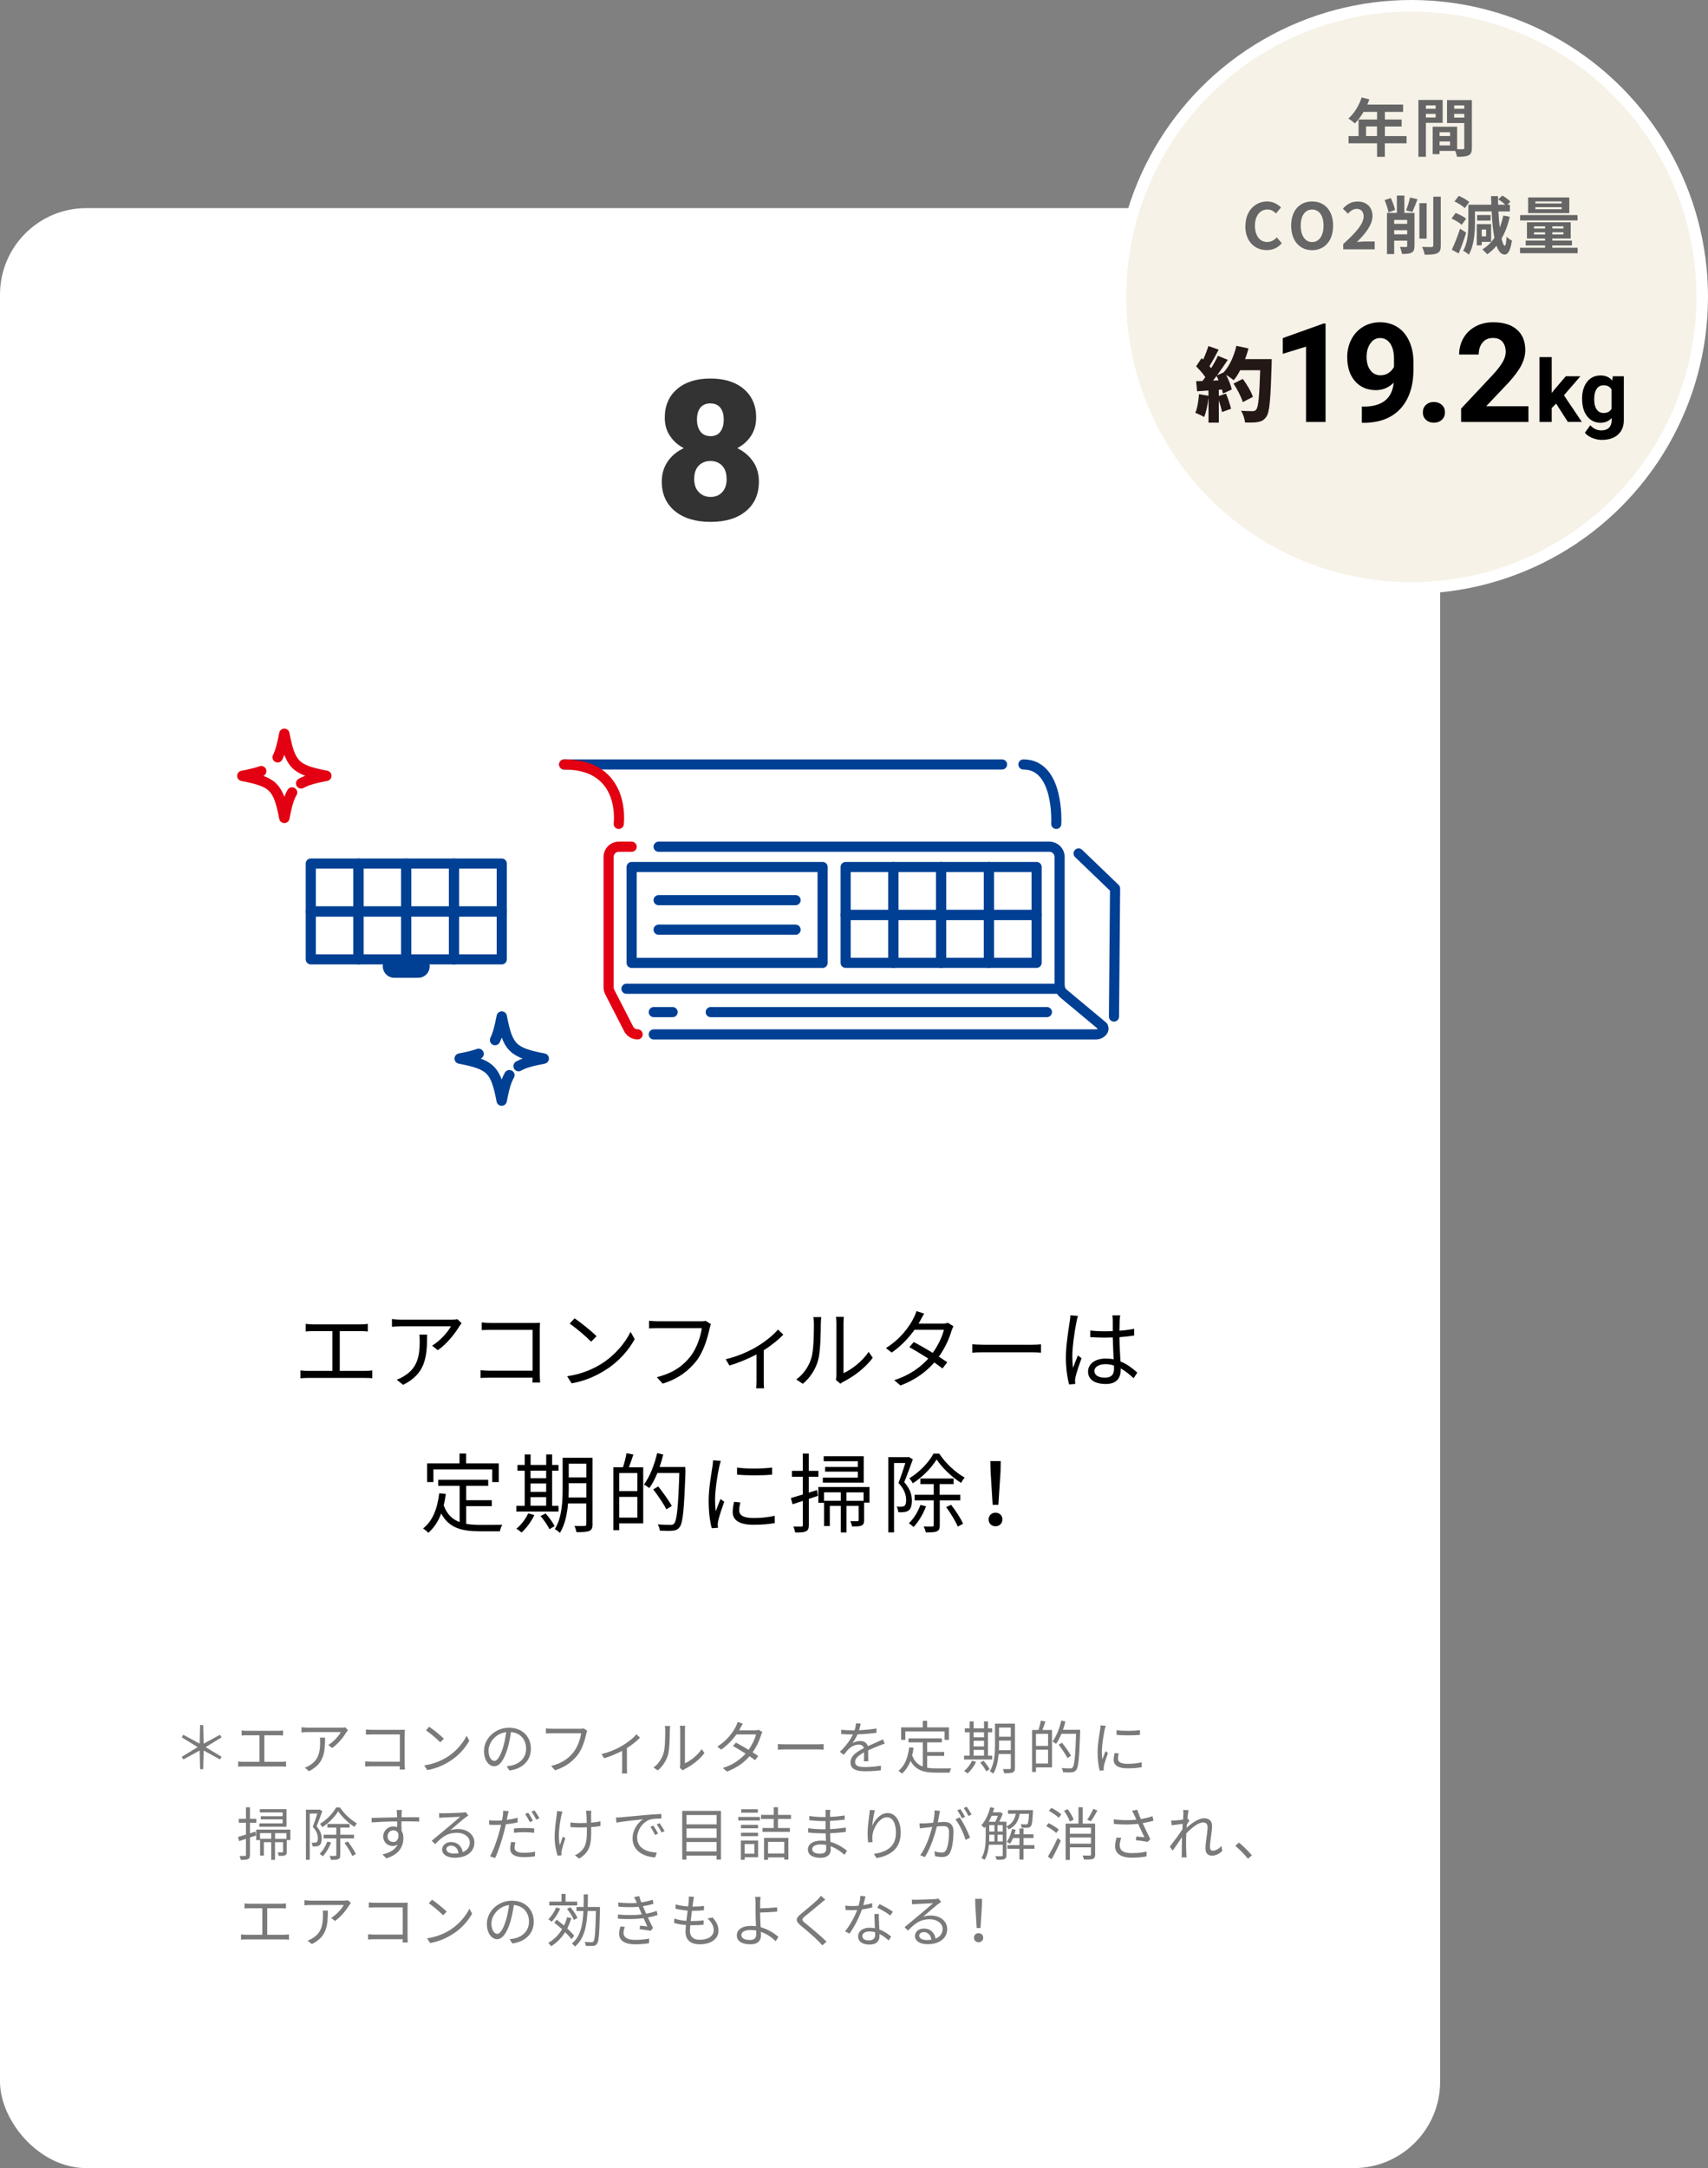 <?xml version="1.0" encoding="UTF-8"?><svg id="_レイヤー_2" xmlns="http://www.w3.org/2000/svg" viewBox="0 0 296.5 376.1"><rect x="0" y="0" width="296.5" height="376.1" fill="#808080" stroke="none"/><defs><style>.cls-1{fill:#333;}.cls-1,.cls-2,.cls-3,.cls-4,.cls-5,.cls-6{stroke-width:0px;}.cls-2{fill:#231815;}.cls-7,.cls-8{stroke-width:1.8px;}.cls-7,.cls-8,.cls-9,.cls-10,.cls-11{fill:none;stroke-linecap:round;stroke-linejoin:round;}.cls-7,.cls-9,.cls-10{stroke:#004094;}.cls-3{fill:#666;}.cls-12{fill:#f7f2e8;stroke:#fff;stroke-miterlimit:10;stroke-width:2px;}.cls-8,.cls-11{stroke:#e20012;}.cls-4{fill:#000;}.cls-9,.cls-11{stroke-width:1.76px;}.cls-5{fill:#7a7a7a;}.cls-10{stroke-width:4px;}.cls-6{fill:#fff;}</style></defs><g id="_レイヤー_1-2"><rect class="cls-6" y="36.1" width="250" height="340" rx="15" ry="15"/><path class="cls-5" d="M34.66,303.66l-2.84,1.55-.26-.46,2.75-1.68-2.75-1.69.26-.45,2.84,1.54.08-3.23h.53l.08,3.23,2.84-1.54.27.45-2.76,1.69,2.76,1.68-.27.46-2.84-1.55-.08,3.24h-.53l-.08-3.24Z"/><path class="cls-5" d="M48.83,305.62c.3,0,.57-.03.83-.06v.91c-.27-.04-.63-.04-.83-.04h-6.61c-.27,0-.57,0-.88.04v-.91c.3.04.61.06.88.06h2.82v-4.6h-2.25c-.19,0-.59,0-.84.04v-.88c.26.04.64.06.84.06h5.5c.3,0,.61-.03.85-.06v.88c-.25-.03-.57-.04-.85-.04h-2.4v4.6h2.94Z"/><path class="cls-5" d="M60.41,300.11c-.07.1-.2.25-.27.36-.4.68-1.35,1.97-2.49,2.76l-.66-.53c.92-.54,1.86-1.62,2.18-2.24h-5.69c-.37,0-.74.02-1.14.06v-.9c.35.04.77.08,1.14.08h5.74c.19,0,.55-.03.7-.06l.49.47ZM56.43,301.43c0,2.71-.24,4.54-2.79,5.81l-.73-.6c.27-.09.61-.25.89-.44,1.55-.95,1.77-2.38,1.77-4.05,0-.24,0-.46-.04-.72h.9Z"/><path class="cls-5" d="M69.39,306.96c0-.11,0-.32.02-.56h-4.89c-.41,0-.86.02-1.13.04v-.9c.26.02.69.05,1.11.05h4.91v-4.72h-4.79c-.37,0-.86.02-1.1.03v-.89c.33.04.77.06,1.09.06h4.93c.24,0,.54,0,.74-.02,0,.23-.03.54-.03.78v5.16c0,.36.03.81.04.97h-.9Z"/><path class="cls-5" d="M77.65,304.78c1.54-.97,2.76-2.45,3.34-3.68l.48.85c-.69,1.25-1.85,2.61-3.36,3.55-1,.64-2.26,1.25-3.93,1.56l-.53-.82c1.75-.26,3.05-.87,4-1.46ZM77.06,301.61l-.63.63c-.5-.52-1.75-1.59-2.49-2.09l.57-.61c.71.47,1.99,1.51,2.55,2.07Z"/><path class="cls-5" d="M87.97,306.38c.31-.02.61-.07.85-.12,1.27-.28,2.51-1.22,2.51-2.93,0-1.5-.95-2.73-2.63-2.87-.13.92-.32,1.92-.59,2.85-.61,2.03-1.4,3.08-2.32,3.08s-1.77-1.02-1.77-2.65c0-2.15,1.92-4.03,4.34-4.03s3.8,1.64,3.8,3.64-1.37,3.47-3.73,3.78l-.46-.75ZM87.32,303.14c.25-.82.44-1.76.55-2.67-1.9.24-3.06,1.87-3.06,3.2,0,1.25.58,1.8,1.01,1.8s.99-.66,1.5-2.33Z"/><path class="cls-5" d="M101.93,300.22c-.07.14-.11.31-.15.5-.22,1.05-.7,2.66-1.49,3.69-.91,1.17-2.1,2.1-3.94,2.68l-.68-.75c1.94-.49,3.06-1.34,3.9-2.41.71-.91,1.18-2.3,1.31-3.26h-5.11c-.4,0-.74.02-1,.03v-.88c.28.03.67.06,1,.06h5.02c.15,0,.34,0,.53-.05l.61.39Z"/><path class="cls-5" d="M111.1,301.43c-.47.51-1.36,1.24-2.27,1.81v3.54c0,.3,0,.71.05.86h-.92c.02-.15.04-.56.04-.86v-3.06c-.85.45-2.05.97-3.14,1.28l-.43-.73c1.28-.28,2.64-.89,3.47-1.37,1-.58,2.07-1.42,2.58-2.06l.62.59Z"/><path class="cls-5" d="M113.44,306.61c.84-.6,1.44-1.49,1.74-2.46.29-.92.3-2.91.3-4.02,0-.3-.03-.52-.07-.73h.92c0,.12-.05.42-.05.72,0,1.11-.04,3.25-.31,4.25-.3,1.07-.94,2.05-1.78,2.74l-.75-.5ZM118.01,306.66c.04-.16.07-.36.07-.56v-5.99c0-.38-.05-.66-.06-.74h.92c0,.08-.04.36-.04.74v5.77c.92-.42,2.15-1.33,2.91-2.46l.48.68c-.86,1.17-2.25,2.19-3.41,2.77-.15.08-.24.15-.34.23l-.53-.44Z"/><path class="cls-5" d="M132.34,300.46c-.08.14-.17.38-.23.54-.25.88-.76,1.99-1.46,2.97.38.24.72.47.97.65l-.55.72c-.24-.19-.57-.43-.95-.69-.9,1.03-2.16,2.01-3.92,2.66l-.72-.62c1.74-.53,3.04-1.49,3.95-2.49-.79-.51-1.63-1.01-2.19-1.32l.51-.59c.58.3,1.42.78,2.2,1.25.61-.85,1.1-1.88,1.29-2.67h-3.4c-.64.89-1.53,1.87-2.65,2.63l-.67-.52c1.72-1.06,2.76-2.56,3.21-3.47.1-.18.25-.54.32-.8l.9.29c-.16.26-.34.6-.44.79-.06.12-.13.24-.21.37h2.73c.27,0,.49-.03.66-.1l.65.4Z"/><path class="cls-5" d="M135.03,302.54c.3.02.83.05,1.39.05h5.48c.5,0,.86-.03,1.08-.05v.98c-.2-.01-.62-.05-1.07-.05h-5.49c-.55,0-1.08.02-1.39.05v-.98Z"/><path class="cls-5" d="M149.96,305.52c.03-.38.04-1.02.04-1.54-.92.5-1.56,1.01-1.56,1.66,0,.78.77.89,1.79.89.77,0,1.83-.09,2.7-.24l-.02.81c-.75.09-1.85.16-2.71.16-1.42,0-2.56-.3-2.56-1.51s1.18-1.91,2.33-2.51c-.1-.41-.46-.61-.89-.61-.65,0-1.25.32-1.71.73-.28.27-.56.64-.9,1.04l-.68-.51c1.26-1.22,1.91-2.24,2.28-3.02h-.41c-.42,0-1.09-.02-1.63-.06v-.75c.53.06,1.22.1,1.67.1.21,0,.42,0,.65,0,.14-.44.23-.89.25-1.23l.82.07c-.07.28-.16.69-.3,1.14,1.01-.05,2.09-.14,3.03-.3v.74c-.99.15-2.21.24-3.29.28-.22.51-.53,1.06-.89,1.52.36-.23.93-.37,1.37-.37.64,0,1.16.31,1.31.9.68-.32,1.28-.56,1.8-.8.3-.13.54-.25.82-.39l.32.75c-.25.07-.61.21-.87.31-.56.22-1.27.51-2.02.86.01.57.02,1.41.03,1.89h-.77Z"/><path class="cls-5" d="M160.95,306.64c.49.09,1.04.12,1.62.12.36,0,2.08,0,2.56-.01-.12.18-.25.53-.28.75h-2.32c-2.07,0-3.56-.36-4.47-2.05-.35.92-.84,1.66-1.49,2.23-.12-.13-.43-.39-.61-.5,1.11-.86,1.65-2.28,1.87-4.07l.76.07c-.06.47-.14.91-.24,1.33.38,1.05,1.02,1.62,1.84,1.93v-4.19h-2.48v-.7h5.79v.7h-2.55v1.66h2.96v.69h-2.96v2.04ZM157.16,301.81h-.73v-2.16h3.75v-1.14h.77v1.14h3.78v2.16h-.76v-1.46h-6.81v1.46Z"/><path class="cls-5" d="M172.24,305.22h-4.88v-.67h.97v-4.06h-.84v-.67h.84v-1.21h.68v1.21h1.81v-1.21h.69v1.21h.73v.67h-.73v4.06h.73v.67ZM169.45,305.62c-.36.77-.93,1.53-1.48,2.02-.14-.12-.42-.33-.6-.43.55-.45,1.07-1.12,1.37-1.78l.71.19ZM169.01,300.49v.88h1.81v-.88h-1.81ZM169.01,302.95h1.81v-.98h-1.81v.98ZM169.01,304.55h1.81v-1h-1.81v1ZM170.74,305.43c.4.45.86,1.07,1.05,1.48l-.6.35c-.18-.4-.63-1.05-1.03-1.52l.58-.31ZM176.19,306.68c0,.44-.11.66-.38.78-.29.12-.75.14-1.49.14-.03-.21-.13-.53-.23-.72.53.01,1.03.01,1.17,0,.15,0,.21-.05.21-.21v-2.4h-2.11c-.1,1.19-.35,2.46-.95,3.42-.12-.14-.42-.37-.59-.44.83-1.32.91-3.21.91-4.64v-3.61h3.46v7.68ZM175.47,303.6v-1.66h-2.04v.67c0,.31,0,.65-.02.99h2.06ZM173.43,299.68v1.59h2.04v-1.59h-2.04Z"/><path class="cls-5" d="M181.48,298.63c-.17.49-.35,1.04-.52,1.47h1.66v6.49h-2.78v.79h-.68v-7.28h1.12c.15-.48.33-1.15.4-1.62l.8.15ZM181.94,300.77h-2.1v2.09h2.1v-2.09ZM181.94,305.92v-2.4h-2.1v2.4h2.1ZM187.51,300.45c-.16,4.56-.29,6.1-.69,6.59-.22.28-.45.37-.79.4-.35.04-.92.02-1.48-.01-.02-.22-.11-.52-.25-.73.65.06,1.25.06,1.48.06.2,0,.31-.02.41-.15.33-.35.48-1.87.61-5.85h-2.54c-.28.67-.59,1.28-.94,1.75-.13-.12-.45-.32-.61-.42.67-.88,1.21-2.26,1.53-3.63l.71.17c-.12.49-.26.97-.43,1.44h2.99v.38ZM185.3,304.96c-.3-.6-.97-1.59-1.52-2.31l.58-.34c.56.71,1.25,1.67,1.57,2.26l-.63.39Z"/><path class="cls-5" d="M191.95,299.37c-.06.17-.15.49-.19.67-.19.91-.48,2.68-.48,3.79,0,.48.02.88.08,1.36.17-.45.39-1.03.55-1.42l.43.32c-.25.7-.61,1.75-.7,2.22-.03.14-.05.33-.05.44l.03.35-.72.05c-.2-.7-.36-1.84-.36-3.18,0-1.46.32-3.16.44-3.97.03-.23.07-.49.07-.7l.9.07ZM194.21,304.17c-.09.36-.13.64-.13.91,0,.45.3.89,1.66.89.89,0,1.65-.08,2.45-.26v.84c-.6.12-1.43.2-2.46.2-1.66,0-2.4-.55-2.4-1.48,0-.36.07-.75.16-1.17l.72.07ZM193.82,300.13c1.08.18,3.08.14,4.07,0v.82c-1.06.11-2.98.11-4.06,0v-.82Z"/><path class="cls-5" d="M44.45,318.4l-1.06.35v3.02c0,.41-.09.61-.34.73-.24.11-.62.14-1.24.13-.03-.17-.12-.48-.22-.68.43,0,.82,0,.94,0,.12,0,.17-.03.17-.18v-2.79l-1.19.39-.19-.72c.38-.11.86-.25,1.38-.41v-2.05h-1.25v-.68h1.25v-2h.69v2h1.11v.68h-1.11v1.84l.96-.31.1.68ZM50.4,319.19h-.62v2.03c0,.33-.05.5-.28.61-.24.12-.59.11-1.12.11-.03-.19-.11-.43-.19-.61.4,0,.7,0,.82,0,.1,0,.13-.03.13-.13v-1.64h-1.4v3.07h-.66v-3.07h-1.27v2.33h-.66v-2.92h1.93v-.98h-1.94v1.21h-.66v-1.82h5.92v1.8ZM49.74,316.88h-4.73v-.58h4.05v-.7h-3.79v-.54h3.79v-.66h-3.95v-.57h4.63v3.05ZM49.73,318h-1.98v.98h1.98v-.98Z"/><path class="cls-5" d="M55.95,314.19c-.3.82-.66,1.84-.99,2.63.72.81.89,1.53.89,2.14,0,.53-.12.95-.39,1.14-.14.1-.32.16-.52.18-.2.02-.44.03-.67.02-.01-.19-.07-.47-.19-.66.23.02.43.03.58,0,.13,0,.24-.03.32-.08.15-.11.2-.39.2-.68,0-.54-.17-1.21-.89-1.98.29-.73.58-1.62.79-2.3h-1.31v8.02h-.66v-8.7h2.24l.12-.03.48.29ZM57.48,319.61c-.34.91-.89,1.82-1.45,2.4-.12-.12-.39-.34-.54-.44.55-.52,1.04-1.31,1.33-2.11l.66.15ZM59.01,313.53c.73,1.1,1.89,2.18,2.94,2.76-.14.16-.31.42-.41.62-1.04-.65-2.18-1.73-2.83-2.71-.57.94-1.64,2.05-2.76,2.76-.09-.18-.26-.43-.4-.58,1.15-.68,2.26-1.84,2.8-2.85h.66ZM59.07,318.92v2.87c0,.39-.07.6-.33.71-.26.12-.67.13-1.29.13-.03-.19-.15-.5-.25-.69.47.02.88,0,1.01,0s.17-.04.17-.16v-2.87h-2.21v-.64h2.21v-1.24h-1.54v-.64h3.84v.64h-1.61v1.24h2.39v.64h-2.39ZM60.38,319.44c.54.68,1.13,1.61,1.39,2.19l-.61.33c-.24-.59-.82-1.54-1.35-2.26l.57-.26Z"/><path class="cls-5" d="M69.69,315.95c0,.56,0,1.17.02,1.62.21.34.32.78.32,1.27,0,1.34-.65,2.83-2.95,3.52l-.69-.67c1.3-.3,2.22-.84,2.63-1.72-.24.17-.52.25-.85.25-.84,0-1.64-.59-1.64-1.66,0-.98.81-1.73,1.75-1.73.24,0,.46.04.66.11,0-.29,0-.64,0-.98-1.5,0-3.18.08-4.42.17l-.02-.78c1.1-.02,2.96-.08,4.43-.1,0-.28-.01-.51-.02-.65-.01-.21-.04-.5-.06-.62h.91l-.05.62c0,.15,0,.38,0,.64h.15c1.2,0,2.42,0,2.9,0v.75c-.57-.03-1.47-.05-2.92-.05h-.13ZM69.16,318.12c-.16-.43-.49-.61-.88-.61-.51,0-1,.4-1,1.04s.46.98,1.01.98c.58,0,.96-.47.87-1.41Z"/><path class="cls-5" d="M81.3,314.93c-.18.12-.4.27-.55.38-.49.37-1.82,1.54-2.58,2.18.45-.15.9-.21,1.34-.21,1.65,0,2.84,1,2.84,2.34,0,1.6-1.33,2.64-3.42,2.64-1.35,0-2.18-.6-2.18-1.42,0-.68.61-1.3,1.53-1.3,1.24,0,1.91.83,2.04,1.75.78-.3,1.23-.87,1.23-1.68,0-.97-.98-1.68-2.23-1.68-1.63,0-2.53.69-3.79,1.97l-.58-.59c.82-.68,2.09-1.74,2.67-2.22.55-.46,1.78-1.5,2.27-1.94-.52.02-2.47.11-2.98.14-.23,0-.46.02-.67.06l-.02-.83c.22.03.5.03.7.03.51,0,2.86-.07,3.38-.12.29-.03.43-.05.54-.08l.46.58ZM79.59,321.48c-.09-.78-.56-1.32-1.31-1.32-.45,0-.79.27-.79.61,0,.49.57.77,1.31.77.28,0,.55-.02.79-.06Z"/><path class="cls-5" d="M89.86,316.13c-.65.14-1.36.26-2.05.33-.09.44-.2.89-.31,1.32-.36,1.41-1.03,3.46-1.55,4.53l-.88-.29c.59-1.02,1.29-3.03,1.66-4.43.09-.33.17-.69.25-1.05-.32.02-.62.03-.9.03-.44,0-.8,0-1.15-.04l-.03-.78c.47.06.83.07,1.19.07.33,0,.68-.02,1.06-.04.07-.36.12-.67.15-.87.03-.28.05-.61.03-.81l.97.08c-.07.21-.14.59-.18.78l-.15.73c.64-.08,1.29-.2,1.89-.36v.8ZM89.47,319.59c-.09.33-.14.64-.14.9,0,.46.22.91,1.63.91.64,0,1.33-.07,1.93-.19l-.03.81c-.53.07-1.19.14-1.91.14-1.56,0-2.38-.49-2.38-1.47,0-.37.06-.75.15-1.17l.75.07ZM89.22,317.18c.52-.04,1.17-.08,1.81-.08.57,0,1.18.02,1.71.08l-.02.76c-.5-.06-1.09-.11-1.67-.11-.62,0-1.22.03-1.83.1v-.75ZM91.97,316.07c-.2-.41-.54-1.01-.81-1.39l.53-.23c.26.36.62.97.82,1.38l-.54.24ZM92.79,314.04c.27.38.66,1,.85,1.38l-.54.24c-.22-.44-.55-1.01-.83-1.39l.52-.23Z"/><path class="cls-5" d="M97.64,314.25c-.06.18-.13.45-.18.64-.31,1.44-.64,3.59-.28,5.21.14-.42.34-1.01.52-1.5l.44.27c-.24.69-.54,1.69-.64,2.18-.03.15-.05.33-.05.44l.03.34-.68.08c-.2-.6-.52-1.89-.52-3.14,0-1.6.25-3.13.37-3.95.04-.23.05-.49.05-.66l.94.09ZM104.23,316.76c-.45.08-1.01.14-1.6.18v.34c0,2.28,0,3.89-2.1,5.13l-.73-.58c.31-.13.72-.37.97-.62,1.06-.92,1.11-2.03,1.11-3.94v-.29c-.42.02-.85.03-1.26.03-.47,0-1.17-.03-1.6-.07v-.8c.43.07,1.06.11,1.59.11.41,0,.83-.01,1.25-.03-.02-.62-.04-1.28-.06-1.53-.02-.22-.06-.44-.09-.59h.93c-.02.17-.02.36-.03.58,0,.22,0,.87.01,1.49.58-.05,1.14-.12,1.61-.23v.82Z"/><path class="cls-5" d="M107.8,315.24c.65-.06,2.52-.24,4.34-.4,1.08-.09,2.01-.14,2.67-.17v.8c-.57,0-1.43,0-1.94.16-1.41.45-2.26,1.96-2.26,3.13,0,1.93,1.8,2.54,3.41,2.6l-.29.84c-1.83-.08-3.92-1.06-3.92-3.27,0-1.54.93-2.8,1.84-3.34-.87.1-3.57.36-4.64.58l-.09-.88c.38,0,.69-.03.88-.05ZM114.23,318.07l-.51.24c-.23-.48-.52-1-.82-1.41l.51-.22c.23.33.61.95.82,1.39ZM115.37,317.64l-.52.24c-.24-.48-.53-.97-.85-1.39l.5-.23c.24.33.63.94.87,1.38Z"/><path class="cls-5" d="M125.16,314.13v8.45h-.77v-.68h-5.23v.68h-.73v-8.45h6.73ZM119.17,314.85v1.62h5.23v-1.62h-5.23ZM119.17,317.18v1.64h5.23v-1.64h-5.23ZM124.39,321.17v-1.64h-5.23v1.64h5.23Z"/><path class="cls-5" d="M128.16,315.18h3.76v.61h-3.76v-.61ZM131.6,322.17h-2.34v.45h-.65v-3.34h2.99v2.89ZM131.59,317.15h-2.96v-.59h2.96v.59ZM128.63,317.92h2.96v.59h-2.96v-.59ZM131.56,314.45h-2.88v-.6h2.88v.6ZM129.26,319.89v1.67h1.7v-1.67h-1.7ZM135.05,315.53v1.57h2.07v.68h-4.75v-.68h1.94v-1.57h-2.2v-.7h2.2v-1.33h.74v1.33h2.26v.7h-2.26ZM132.63,318.82h4.23v3.76h-.72v-.38h-2.81v.42h-.7v-3.8ZM133.33,319.5v2.03h2.81v-2.03h-2.81Z"/><path class="cls-5" d="M146.58,321.75c-.58-.53-1.4-1.13-2.39-1.49,0,.25.02.47.02.62,0,.68-.46,1.39-1.75,1.39-1.42,0-2.21-.51-2.21-1.47,0-.9.87-1.51,2.3-1.51.29,0,.56.02.83.06-.02-.44-.04-.91-.05-1.32h-.55c-.68,0-1.78-.06-2.49-.14v-.76c.67.12,1.84.19,2.49.19h.53v-1.42h-.49c-.69,0-1.74-.08-2.33-.15v-.74c.6.11,1.66.19,2.32.19h.51v-.65c0-.16,0-.45-.03-.59h.85c-.03.18-.04.37-.05.66,0,.12,0,.31,0,.55.86-.03,1.67-.11,2.54-.24v.73c-.77.08-1.62.16-2.55.21v1.42c.95-.04,1.86-.13,2.75-.26v.75c-.92.12-1.8.19-2.74.23.02.51.05,1.03.07,1.5,1.31.36,2.32,1.09,2.88,1.54l-.45.7ZM143.41,320.04c-.31-.06-.63-.09-.96-.09-.94,0-1.45.36-1.45.81s.39.8,1.37.8c.57,0,1.05-.17,1.05-.85,0-.17,0-.4,0-.67Z"/><path class="cls-5" d="M151.87,314.01c-.21.73-.4,2.06-.46,2.75.39-1.02,1.43-2.25,2.68-2.25,1.32,0,2.27,1.32,2.27,3.4,0,2.75-1.73,3.96-4.19,4.41l-.47-.72c2.15-.33,3.83-1.19,3.83-3.68,0-1.56-.52-2.68-1.57-2.68-1.23,0-2.37,1.79-2.49,3.09-.05.38-.05.72.02,1.21l-.78.06c-.05-.37-.1-.93-.1-1.57,0-.94.18-2.4.3-3.2.04-.31.07-.61.08-.85l.88.03Z"/><path class="cls-5" d="M163.18,314.13c-.04.19-.09.39-.12.59-.06.29-.15.87-.26,1.4.46-.04.87-.07,1.11-.07.89,0,1.61.35,1.61,1.69,0,1.18-.16,2.74-.57,3.57-.32.66-.81.82-1.45.82-.38,0-.85-.07-1.17-.14l-.13-.85c.42.14.94.22,1.22.22.36,0,.65-.08.86-.51.32-.66.47-1.95.47-3.02,0-.9-.41-1.06-1.05-1.06-.24,0-.63.03-1.06.07-.36,1.42-1.04,3.65-2.08,5.31l-.81-.33c1.01-1.35,1.74-3.58,2.08-4.9-.52.05-.99.1-1.25.13-.24.03-.64.07-.89.12l-.08-.87c.31,0,.56,0,.88,0,.33-.01.9-.06,1.5-.11.14-.71.26-1.48.25-2.15l.94.09ZM166.58,315.26c.62.8,1.48,2.6,1.81,3.52l-.77.38c-.3-1.02-1.08-2.75-1.77-3.56l.73-.34ZM166.99,315.42c-.2-.4-.54-1.01-.81-1.39l.53-.22c.25.35.62.97.83,1.37l-.55.24ZM168.12,315.01c-.22-.43-.55-1-.83-1.38l.53-.22c.26.36.65.99.84,1.36l-.54.24Z"/><path class="cls-5" d="M177.02,314.64c-.21,1.18-.69,2.14-1.92,2.7-.08-.16-.26-.38-.4-.5v4.98c0,.36-.08.57-.34.68-.25.11-.65.12-1.34.12-.03-.17-.14-.46-.24-.63.52.02.97.02,1.1,0,.14,0,.19-.05.19-.18v-1.8h-2.4c-.09.93-.3,1.91-.77,2.63-.1-.11-.38-.27-.53-.34.67-1.05.74-2.53.74-3.65v-1.81c-.07.09-.14.18-.21.26-.11-.12-.4-.35-.56-.45.71-.76,1.26-1.94,1.56-3.16l.69.15c-.07.25-.15.5-.23.74h1.17l.11-.03.44.28c-.17.44-.4.95-.63,1.38h1.25v.81c1.05-.46,1.45-1.25,1.64-2.19h-1.35v-.63h4.32s0,.19,0,.28c-.08,1.65-.16,2.29-.38,2.53-.13.16-.28.23-.54.25-.21.02-.62,0-1.03,0-.02-.19-.08-.45-.17-.62.39.04.76.04.9.04.13,0,.21,0,.28-.09.11-.13.2-.59.26-1.75h-1.6ZM172.14,314.98c-.15.37-.32.72-.5,1.04h1.15c.15-.3.32-.69.44-1.04h-1.09ZM171.73,318.66c0,.24,0,.51-.02.78h.92v-1.17h-.9v.39ZM171.73,317.71h.9v-1.1h-.9v1.1ZM173.17,317.71h.9v-1.1h-.9v1.1ZM174.07,319.44v-1.17h-.9v1.17h.9ZM179.58,320.71h-1.9v1.87h-.71v-1.87h-2.1v-.64h2.1v-1.23h-1.11c-.15.37-.33.71-.52.98-.12-.09-.41-.23-.58-.31.44-.57.74-1.39.92-2.24l.63.13c-.06.27-.13.54-.21.8h.87v-1.02h.71v1.02h1.73v.64h-1.73v1.23h1.9v.64Z"/><path class="cls-5" d="M183.36,317.97c-.37-.36-1.13-.87-1.75-1.2l.42-.52c.62.31,1.39.78,1.77,1.13l-.44.59ZM181.91,322.06c.48-.78,1.18-2.09,1.69-3.22l.55.45c-.45,1.05-1.07,2.3-1.6,3.24l-.64-.47ZM182.51,313.61c.61.3,1.36.79,1.73,1.14l-.46.58c-.35-.37-1.09-.88-1.7-1.21l.43-.51ZM185.71,315.99c-.15-.51-.58-1.3-1-1.87l.63-.29c.43.56.88,1.32,1.04,1.83l-.67.33ZM190.11,321.7c0,.42-.09.63-.38.76-.31.12-.8.12-1.56.12-.03-.2-.14-.5-.24-.71.57.02,1.1.02,1.25.02.16-.01.21-.06.21-.2v-1.23h-3.67v2.18h-.73v-6.3h2.23v-2.84h.73v2.84h2.16v5.36ZM185.72,317.04v1.06h3.67v-1.06h-3.67ZM189.39,319.82v-1.07h-3.67v1.07h3.67ZM190.5,314.07c-.34.65-.77,1.38-1.13,1.87l-.64-.27c.36-.51.82-1.31,1.06-1.89l.71.29Z"/><path class="cls-5" d="M200.23,315.85c-.61.16-1.26.31-1.87.41.36.79.9,1.94,1.33,2.77l-.46.48c-.43-.09-1.41-.23-2.05-.29l.08-.65c.38.03,1.07.11,1.4.14-.28-.61-.78-1.64-1.08-2.33-1.28.15-2.7.15-4.21.02l-.03-.8c1.44.19,2.79.18,3.93.06l-.33-.73c-.17-.37-.26-.56-.42-.83l.89-.17c.24.66.42,1.1.64,1.63.68-.12,1.35-.28,2.03-.5l.15.79ZM194.65,318.82c-.16.38-.28.95-.28,1.25,0,.87.59,1.39,2.07,1.39,1.31,0,1.9-.12,2.6-.27v.83c-.63.11-1.3.23-2.61.23-1.84,0-2.86-.74-2.86-1.98,0-.43.11-.98.27-1.52l.81.07Z"/><path class="cls-5" d="M212.18,321.07c-.52.53-1.14.83-1.82.83s-1.1-.44-1.1-1.26c0-1.1.37-2.73.37-3.69,0-.57-.29-.81-.79-.81-.8,0-2,.93-2.91,1.91-.02.42-.03.81-.03,1.16,0,.9,0,1.5.04,2.39,0,.17.03.42.05.6h-.87c.01-.14.03-.43.03-.59,0-.95,0-1.44.03-2.54,0-.1,0-.23,0-.38-.48.73-1.13,1.68-1.61,2.34l-.5-.69c.55-.69,1.69-2.23,2.19-3.01.02-.32.04-.64.06-.95-.45.05-1.31.17-1.93.25l-.08-.83c.22,0,.41,0,.65,0,.32-.02.9-.08,1.41-.16.03-.47.05-.82.05-.93,0-.23,0-.49-.04-.74l.95.03c-.05.24-.13.8-.2,1.49l.05-.02.29.35c-.12.18-.29.45-.44.69-.02.18-.03.37-.05.56.77-.71,2.04-1.66,3.03-1.66.93,0,1.4.52,1.4,1.33,0,.99-.37,2.7-.37,3.7,0,.34.16.6.51.6.5,0,1.03-.32,1.49-.82l.13.86Z"/><path class="cls-5" d="M216.64,322.43c-.64-.8-1.5-1.65-2.21-2.23l.65-.57c.72.58,1.62,1.49,2.24,2.22l-.68.58Z"/><path class="cls-5" d="M49.33,335.62c.3,0,.57-.03.83-.06v.91c-.27-.04-.63-.04-.83-.04h-6.61c-.27,0-.57,0-.88.04v-.91c.3.04.61.06.88.06h2.82v-4.6h-2.25c-.19,0-.59,0-.84.04v-.88c.26.04.64.06.84.06h5.5c.3,0,.61-.03.85-.06v.88c-.25-.03-.57-.04-.85-.04h-2.4v4.6h2.94Z"/><path class="cls-5" d="M60.91,330.11c-.07.1-.2.25-.27.36-.4.68-1.35,1.97-2.49,2.76l-.66-.53c.92-.54,1.86-1.62,2.18-2.24h-5.69c-.37,0-.74.02-1.14.06v-.9c.35.04.77.08,1.14.08h5.74c.19,0,.55-.03.7-.06l.49.47ZM56.92,331.43c0,2.71-.24,4.54-2.79,5.81l-.73-.6c.27-.09.61-.25.89-.44,1.55-.95,1.77-2.38,1.77-4.05,0-.24,0-.46-.04-.72h.9Z"/><path class="cls-5" d="M69.89,336.96c0-.11,0-.32.02-.56h-4.89c-.41,0-.86.02-1.13.04v-.9c.26.02.69.05,1.11.05h4.91v-4.72h-4.79c-.37,0-.86.02-1.1.03v-.89c.33.04.77.06,1.09.06h4.93c.24,0,.54,0,.74-.02,0,.23-.03.54-.03.78v5.16c0,.36.03.81.04.97h-.9Z"/><path class="cls-5" d="M78.14,334.78c1.54-.97,2.76-2.45,3.34-3.68l.48.85c-.69,1.25-1.85,2.61-3.36,3.55-1,.64-2.26,1.25-3.93,1.56l-.53-.82c1.75-.26,3.05-.87,4-1.46ZM77.55,331.61l-.63.63c-.5-.52-1.75-1.59-2.49-2.09l.57-.61c.71.47,1.99,1.51,2.55,2.07Z"/><path class="cls-5" d="M88.47,336.38c.31-.02.61-.07.85-.12,1.27-.28,2.51-1.22,2.51-2.93,0-1.5-.95-2.73-2.63-2.87-.13.92-.32,1.92-.59,2.85-.61,2.03-1.4,3.08-2.32,3.08s-1.77-1.02-1.77-2.65c0-2.15,1.92-4.03,4.34-4.03s3.8,1.64,3.8,3.64-1.37,3.47-3.73,3.78l-.46-.75ZM87.82,333.14c.25-.82.44-1.76.55-2.67-1.9.24-3.06,1.87-3.06,3.2,0,1.25.58,1.8,1.01,1.8s.99-.66,1.5-2.33Z"/><path class="cls-5" d="M97.24,331.08c-.35.85-.92,1.72-1.49,2.29-.12-.12-.41-.34-.57-.44.55-.51,1.06-1.28,1.36-2.04l.7.19ZM99.18,332.73c-.19.65-.43,1.25-.71,1.8.5.45.93.9,1.21,1.26l-.47.61c-.26-.36-.65-.79-1.1-1.23-.64,1.01-1.45,1.83-2.43,2.44-.09-.14-.35-.45-.51-.58,1-.57,1.81-1.37,2.41-2.37-.45-.4-.93-.8-1.37-1.14l.44-.51c.4.3.84.66,1.27,1.02.21-.45.39-.93.53-1.45l.73.15ZM100.2,330.54h-4.84v-.67h2.11v-1.34h.71v1.34h2.02v.67ZM99.62,333.06c-.19-.53-.7-1.34-1.19-1.92l.58-.3c.5.57,1.03,1.35,1.23,1.87l-.62.35ZM104.15,331.16c-.09,4.21-.18,5.6-.5,6.02-.18.26-.37.34-.68.37-.3.03-.79.02-1.28,0-.01-.2-.09-.5-.21-.7.53.05,1,.06,1.19.06.17,0,.27-.03.36-.16.23-.29.34-1.6.42-5.25h-1.46c-.12,2.57-.56,4.81-2.17,6.17-.12-.16-.37-.41-.55-.52,1.5-1.22,1.9-3.28,2.01-5.65h-1.21v-.7h1.24c.02-.71.02-1.45.02-2.19h.72c0,.74,0,1.48-.03,2.19h2.13v.36Z"/><path class="cls-5" d="M114.15,332.2c-.44.15-1.01.29-1.68.42.29.63.61,1.3.89,1.82l-.39.49c-.5-.09-1.3-.2-1.93-.28l.07-.61c.48.06.95.11,1.26.14-.19-.39-.42-.91-.65-1.43-1.28.17-2.9.19-4.43.09l-.03-.73c1.51.14,2.98.13,4.16-.02l-.35-.81c-.08-.17-.15-.35-.22-.51-1,.09-2.25.09-3.48-.02l-.05-.73c1.18.13,2.29.15,3.24.08-.05-.11-.09-.21-.13-.3-.15-.31-.24-.49-.37-.7l.9-.19c.09.34.22.72.37,1.1.69-.11,1.39-.26,1.97-.47l.14.71c-.51.16-1.16.31-1.84.42l.18.41c.08.21.22.52.39.89.78-.14,1.38-.32,1.83-.49l.15.72ZM108.47,334.26c-.12.31-.23.75-.23,1.01,0,.76.6,1.24,2.01,1.24.8,0,1.74-.07,2.44-.23l-.02.81c-.62.11-1.58.19-2.39.19-1.77,0-2.81-.61-2.81-1.85,0-.42.12-.88.23-1.24l.77.07Z"/><path class="cls-5" d="M123.7,332.62c.68.75,1.02,1.44,1.02,2.29,0,1.47-1.33,2.37-3.28,2.37-1.35,0-2.44-.59-2.44-2.21,0-.27.03-.67.08-1.14-.74-.06-1.46-.17-2.06-.36l.04-.76c.65.23,1.39.35,2.09.4.07-.58.15-1.2.22-1.78-.71-.06-1.49-.18-2.11-.34l.04-.74c.62.2,1.42.32,2.16.36.05-.4.09-.76.11-1.03.02-.23.03-.45.01-.69l.9.05c-.07.27-.1.47-.13.69-.03.25-.08.6-.13,1.01.75,0,1.42-.04,2-.12l-.02.75c-.63.06-1.22.1-2.01.1h-.07c-.08.58-.15,1.2-.22,1.77h.19c.67,0,1.37-.03,2.06-.12l-.02.76c-.66.07-1.27.09-1.94.09h-.36c-.04.39-.06.74-.06.98,0,.94.54,1.54,1.67,1.54,1.5,0,2.46-.64,2.46-1.67,0-.67-.36-1.41-1.09-2.02l.89-.18Z"/><path class="cls-5" d="M131.95,331.84c0,.65.05,1.61.1,2.47,1.27.35,2.36,1.04,3.08,1.69l-.48.74c-.63-.64-1.54-1.27-2.57-1.63,0,.26.02.48.02.66,0,.81-.5,1.51-1.82,1.51s-2.37-.44-2.37-1.57c0-.89.78-1.63,2.49-1.63.28,0,.56.02.84.06-.04-.8-.08-1.71-.08-2.3s0-1.39,0-1.81c0-.36-.04-.79-.08-.98h.96c-.04.21-.07.68-.08.98,0,.27,0,.62,0,1.01.79-.02,2.04-.07,2.93-.19l.03.76c-.88.08-2.15.14-2.96.16v.07ZM131.27,334.89c-.32-.07-.64-.1-.97-.1-1.02,0-1.6.35-1.6.89s.55.85,1.5.85c.73,0,1.08-.34,1.08-1.02,0-.16,0-.37,0-.62Z"/><path class="cls-5" d="M143.26,329.52c-.22.16-.52.42-.68.56-.69.59-2.11,1.73-2.84,2.33-.6.52-.6.67.04,1.2.9.72,2.73,2.24,3.7,3.2l-.72.65c-.2-.24-.47-.49-.68-.72-.54-.58-2.19-1.99-3.12-2.75-.93-.78-.83-1.23.07-1.98.74-.63,2.24-1.81,2.91-2.49.2-.2.46-.48.57-.66l.75.66Z"/><path class="cls-5" d="M151.42,330.87c-.52.15-1.14.28-1.79.36-.49,1.4-1.37,3.12-2.16,4.19l-.78-.4c.83-.96,1.67-2.54,2.12-3.7-.29.02-.58.03-.87.03-.37,0-.78,0-1.15-.03l-.06-.75c.37.05.79.07,1.22.07.35,0,.72-.02,1.1-.05.15-.55.29-1.18.31-1.71l.89.08c-.1.36-.23.96-.39,1.53.52-.08,1.04-.2,1.54-.36l.02.74ZM152.58,332.02c-.03.41-.02.7,0,1.07,0,.36.05,1.01.07,1.61.85.31,1.54.8,2.05,1.24l-.43.68c-.42-.38-.95-.82-1.59-1.13,0,.15,0,.29,0,.4,0,.79-.52,1.44-1.74,1.44-1.09,0-1.98-.45-1.98-1.43,0-.91.86-1.5,1.98-1.5.33,0,.65.03.94.09-.03-.81-.08-1.78-.1-2.47h.8ZM151.91,335.19c-.31-.09-.65-.14-1-.14-.73,0-1.21.33-1.21.78s.37.77,1.14.77c.81,0,1.08-.45,1.08-.94,0-.13,0-.29-.01-.47ZM154.55,332.29c-.53-.45-1.6-1.06-2.26-1.36l.39-.62c.72.32,1.85.96,2.32,1.32l-.45.66Z"/><path class="cls-5" d="M163.38,329.93c-.18.12-.4.27-.55.38-.49.37-1.82,1.54-2.58,2.18.45-.15.9-.21,1.34-.21,1.65,0,2.84,1,2.84,2.34,0,1.6-1.33,2.64-3.42,2.64-1.35,0-2.18-.6-2.18-1.42,0-.68.61-1.3,1.53-1.3,1.24,0,1.91.83,2.04,1.75.78-.3,1.23-.87,1.23-1.68,0-.97-.98-1.68-2.23-1.68-1.63,0-2.53.69-3.79,1.97l-.58-.59c.82-.68,2.09-1.74,2.67-2.22.55-.46,1.78-1.5,2.27-1.94-.52.02-2.47.11-2.98.14-.23,0-.46.02-.67.06l-.02-.83c.22.03.5.03.7.03.51,0,2.86-.07,3.38-.12.29-.03.43-.05.54-.08l.46.58ZM161.67,336.48c-.09-.78-.56-1.32-1.31-1.32-.45,0-.79.27-.79.61,0,.49.57.77,1.31.77.28,0,.55-.02.79-.06Z"/><path class="cls-5" d="M169.08,336.13c0-.47.36-.78.8-.78s.8.31.8.78-.36.79-.8.79-.8-.3-.8-.79ZM169.31,330.57l-.03-1.18h1.2l-.02,1.18-.25,3.88h-.66l-.24-3.88Z"/><path class="cls-4" d="M63.38,237.81c.45,0,.85-.04,1.24-.09v1.37c-.4-.06-.94-.06-1.24-.06h-9.91c-.41,0-.85.02-1.32.06v-1.37c.45.06.92.09,1.32.09h4.23v-6.9h-3.37c-.29,0-.89.01-1.26.06v-1.32c.39.06.96.09,1.26.09h8.25c.45,0,.92-.04,1.27-.09v1.32c-.38-.04-.85-.06-1.27-.06h-3.6v6.9h4.41Z"/><path class="cls-4" d="M80.13,229.54c-.1.15-.3.38-.4.54-.6,1.02-2.02,2.96-3.73,4.14l-.99-.79c1.38-.81,2.79-2.43,3.27-3.36h-8.53c-.56,0-1.11.03-1.71.09v-1.35c.52.06,1.15.12,1.71.12h8.61c.28,0,.82-.04,1.05-.09l.73.71ZM74.15,231.52c0,4.06-.36,6.81-4.18,8.71l-1.1-.9c.41-.13.92-.38,1.33-.66,2.33-1.42,2.66-3.57,2.66-6.08,0-.36-.02-.69-.06-1.08h1.35Z"/><path class="cls-4" d="M92.42,239.82c.01-.17.01-.48.03-.84h-7.33c-.62,0-1.29.03-1.7.06v-1.35c.39.03,1.04.08,1.67.08h7.36v-7.08h-7.18c-.56,0-1.29.03-1.65.04v-1.33c.49.06,1.15.09,1.63.09h7.39c.36,0,.81-.02,1.11-.03-.02.34-.05.81-.05,1.17v7.74c0,.54.05,1.21.06,1.46h-1.35Z"/><path class="cls-4" d="M104.45,236.55c2.31-1.46,4.14-3.67,5.01-5.52l.72,1.27c-1.03,1.88-2.77,3.92-5.04,5.33-1.5.96-3.39,1.88-5.9,2.34l-.79-1.23c2.62-.39,4.58-1.3,6-2.19ZM103.56,231.79l-.94.95c-.75-.78-2.62-2.39-3.73-3.13l.85-.92c1.06.7,2.98,2.26,3.82,3.1Z"/><path class="cls-4" d="M123.41,229.71c-.1.21-.17.46-.23.75-.33,1.58-1.05,3.99-2.23,5.54-1.36,1.75-3.15,3.15-5.91,4.02l-1.02-1.12c2.91-.74,4.59-2.01,5.85-3.62,1.06-1.36,1.77-3.45,1.96-4.89h-7.66c-.6,0-1.11.03-1.5.04v-1.32c.42.04,1,.09,1.5.09h7.53c.23,0,.51,0,.79-.08l.92.58Z"/><path class="cls-4" d="M135.98,231.52c-.71.76-2.04,1.86-3.4,2.71v5.31c0,.45.01,1.06.07,1.29h-1.38c.03-.23.06-.84.06-1.29v-4.59c-1.28.67-3.08,1.46-4.71,1.92l-.65-1.09c1.92-.42,3.96-1.33,5.21-2.06,1.5-.87,3.11-2.13,3.87-3.09l.93.89Z"/><path class="cls-4" d="M138.23,239.29c1.26-.9,2.16-2.24,2.61-3.69.43-1.38.45-4.36.45-6.03,0-.45-.04-.78-.1-1.09h1.38c-.02.18-.08.63-.08,1.08,0,1.67-.06,4.88-.46,6.38-.45,1.61-1.41,3.08-2.67,4.11l-1.12-.75ZM145.1,239.37c.06-.24.1-.54.1-.84v-8.98c0-.57-.08-.99-.09-1.11h1.38c-.01.12-.06.54-.06,1.11v8.65c1.38-.63,3.22-1.99,4.36-3.69l.72,1.02c-1.29,1.76-3.37,3.29-5.11,4.16-.23.12-.36.22-.51.34l-.79-.66Z"/><path class="cls-4" d="M165.51,230.07c-.12.21-.25.57-.34.81-.38,1.32-1.14,2.99-2.19,4.46.57.36,1.08.71,1.46.97l-.83,1.08c-.36-.29-.85-.64-1.42-1.04-1.35,1.54-3.24,3.01-5.88,3.99l-1.08-.93c2.61-.8,4.56-2.24,5.92-3.74-1.19-.76-2.45-1.51-3.29-1.98l.76-.89c.87.45,2.13,1.17,3.3,1.88.92-1.27,1.65-2.82,1.94-4h-5.1c-.96,1.33-2.29,2.81-3.97,3.95l-1-.78c2.58-1.59,4.14-3.84,4.81-5.21.15-.27.38-.81.48-1.2l1.35.43c-.24.39-.51.9-.66,1.19-.09.18-.19.36-.31.55h4.09c.41,0,.74-.04.99-.15l.97.6Z"/><path class="cls-4" d="M168.79,233.19c.45.03,1.25.08,2.08.08h8.22c.75,0,1.29-.04,1.62-.08v1.47c-.3-.02-.93-.08-1.6-.08h-8.24c-.82,0-1.62.03-2.08.08v-1.47Z"/><path class="cls-4" d="M187.13,228.27c-.09.24-.21.73-.25,1-.3,1.38-.73,4.32-.73,5.98,0,.72.03,1.3.13,2.03.24-.68.58-1.56.84-2.16l.63.5c-.38,1.03-.9,2.55-1.05,3.28-.04.2-.09.48-.08.66,0,.15.03.36.04.51l-1.06.09c-.3-1.06-.57-2.7-.57-4.71,0-2.17.5-5.01.67-6.24.06-.34.11-.73.11-1.05l1.32.11ZM196.79,239.08c-.74-.69-1.47-1.28-2.24-1.7v.27c0,1.23-.57,2.43-2.58,2.43s-3.09-.83-3.09-2.15c0-1.25,1.11-2.26,3.06-2.26.5,0,.96.04,1.38.13-.04-1.14-.13-2.56-.15-3.79-.48.02-.94.03-1.42.03-.84,0-1.62-.04-2.49-.09v-1.14c.84.09,1.65.13,2.52.13.46,0,.93-.02,1.39-.03v-1.84c0-.25-.03-.65-.07-.9h1.36c-.04.29-.08.58-.09.89-.01.4-.03,1.09-.04,1.78.9-.06,1.77-.18,2.56-.34v1.17c-.81.13-1.68.22-2.56.29.01,1.49.12,2.97.18,4.21,1.2.48,2.15,1.25,2.92,1.93l-.64.98ZM193.37,236.88c-.48-.17-.99-.24-1.51-.24-1.11,0-1.88.5-1.88,1.18,0,.74.72,1.16,1.79,1.16,1.26,0,1.62-.62,1.62-1.6,0-.14,0-.32-.01-.5Z"/><path class="cls-4" d="M80.93,264.34c.73.13,1.56.18,2.43.18.54,0,3.12,0,3.84-.01-.18.27-.38.79-.42,1.12h-3.48c-3.1,0-5.34-.54-6.71-3.08-.52,1.38-1.26,2.49-2.23,3.34-.18-.2-.65-.58-.92-.75,1.67-1.29,2.48-3.42,2.81-6.1l1.14.1c-.09.71-.21,1.37-.36,2,.57,1.58,1.53,2.43,2.76,2.9v-6.29h-3.72v-1.05h8.68v1.05h-3.82v2.49h4.44v1.03h-4.44v3.06ZM75.25,257.09h-1.1v-3.24h5.62v-1.71h1.15v1.71h5.67v3.24h-1.14v-2.19h-10.21v2.19Z"/><path class="cls-4" d="M96.95,262.21h-7.32v-1h1.46v-6.09h-1.26v-1h1.26v-1.82h1.02v1.82h2.71v-1.82h1.03v1.82h1.1v1h-1.1v6.09h1.1v1ZM92.76,262.81c-.54,1.16-1.39,2.29-2.22,3.03-.21-.18-.63-.5-.9-.65.82-.67,1.6-1.68,2.05-2.67l1.06.29ZM92.1,255.11v1.32h2.71v-1.32h-2.71ZM92.1,258.8h2.71v-1.47h-2.71v1.47ZM92.1,261.2h2.71v-1.5h-2.71v1.5ZM94.7,262.52c.6.67,1.29,1.61,1.58,2.22l-.9.53c-.27-.6-.94-1.58-1.54-2.28l.87-.46ZM102.87,264.4c0,.66-.17.99-.57,1.17-.44.18-1.12.21-2.24.21-.04-.31-.19-.79-.34-1.08.79.02,1.54.02,1.75,0,.23,0,.31-.07.31-.31v-3.6h-3.17c-.15,1.78-.52,3.69-1.42,5.13-.18-.21-.63-.55-.88-.66,1.24-1.98,1.36-4.82,1.36-6.96v-5.42h5.19v11.52ZM101.79,259.78v-2.49h-3.06v1c0,.46-.01.97-.03,1.48h3.09ZM98.73,253.9v2.38h3.06v-2.38h-3.06Z"/><path class="cls-4" d="M109.95,252.32c-.25.73-.52,1.56-.78,2.21h2.49v9.73h-4.17v1.18h-1.02v-10.92h1.68c.23-.72.5-1.73.6-2.43l1.2.23ZM110.64,255.53h-3.15v3.13h3.15v-3.13ZM110.64,263.26v-3.6h-3.15v3.6h3.15ZM119,255.05c-.24,6.84-.44,9.15-1.04,9.88-.33.42-.67.55-1.19.6-.52.06-1.38.03-2.22-.01-.03-.33-.17-.78-.38-1.09.98.09,1.88.09,2.22.09.3,0,.47-.03.62-.22.5-.53.72-2.81.92-8.78h-3.81c-.42,1.01-.88,1.92-1.41,2.62-.2-.18-.68-.48-.92-.63,1-1.32,1.81-3.39,2.29-5.44l1.06.25c-.18.73-.39,1.46-.65,2.16h4.48v.57ZM115.68,261.82c-.45-.9-1.46-2.38-2.28-3.46l.87-.51c.84,1.07,1.88,2.5,2.35,3.39l-.94.58Z"/><path class="cls-4" d="M125.13,253.43c-.09.26-.22.74-.28,1.01-.29,1.36-.72,4.02-.72,5.68,0,.72.03,1.32.12,2.04.25-.68.58-1.54.82-2.13l.65.48c-.38,1.05-.91,2.62-1.05,3.33-.04.21-.08.5-.08.66l.05.52-1.08.08c-.3-1.05-.54-2.76-.54-4.77,0-2.19.48-4.74.66-5.96.04-.34.1-.74.1-1.05l1.35.1ZM128.52,260.63c-.13.54-.2.96-.2,1.37,0,.67.45,1.33,2.49,1.33,1.33,0,2.47-.12,3.67-.39l.02,1.26c-.92.18-2.16.3-3.71.3-2.49,0-3.6-.83-3.6-2.22,0-.54.1-1.12.24-1.76l1.08.11ZM127.94,254.57c1.62.27,4.62.21,6.1,0v1.23c-1.59.17-4.47.17-6.09,0v-1.23Z"/><path class="cls-4" d="M142,259.48l-1.59.53v4.53c0,.62-.14.92-.51,1.1-.36.17-.93.21-1.86.19-.04-.25-.18-.72-.33-1.02.64.01,1.23.01,1.41,0,.18,0,.25-.04.25-.27v-4.18l-1.79.58-.29-1.08c.57-.17,1.29-.38,2.07-.61v-3.08h-1.88v-1.02h1.88v-3h1.04v3h1.67v1.02h-1.67v2.76l1.44-.46.15,1.02ZM150.93,260.66h-.93v3.04c0,.5-.08.75-.42.92-.36.18-.89.17-1.68.17-.04-.29-.17-.65-.28-.92.6.01,1.05.01,1.23.01.15-.01.2-.04.2-.2v-2.46h-2.1v4.61h-.99v-4.61h-1.91v3.5h-.99v-4.38h2.9v-1.47h-2.91v1.81h-.99v-2.73h8.88v2.7ZM149.93,257.2h-7.09v-.87h6.07v-1.05h-5.68v-.81h5.68v-.99h-5.92v-.86h6.95v4.58ZM149.91,258.88h-2.97v1.47h2.97v-1.47Z"/><path class="cls-4" d="M158.46,253.16c-.45,1.23-.99,2.76-1.49,3.95,1.08,1.21,1.33,2.29,1.33,3.21,0,.79-.18,1.43-.58,1.71-.21.15-.48.24-.78.27s-.66.04-1,.03c-.02-.29-.11-.71-.29-.99.34.03.64.04.87.01.19,0,.36-.04.48-.12.23-.17.3-.58.3-1.02,0-.81-.25-1.82-1.33-2.97.44-1.09.87-2.43,1.19-3.45h-1.96v12.03h-.99v-13.05h3.36l.18-.04.72.43ZM160.76,261.29c-.51,1.36-1.33,2.73-2.17,3.6-.18-.18-.58-.51-.81-.66.83-.78,1.56-1.96,2-3.17l.99.23ZM163.05,252.17c1.09,1.65,2.83,3.27,4.41,4.14-.21.24-.47.63-.62.93-1.56-.98-3.27-2.59-4.25-4.07-.85,1.41-2.46,3.08-4.14,4.14-.13-.27-.39-.65-.6-.87,1.72-1.02,3.39-2.76,4.2-4.28h.99ZM163.14,260.26v4.3c0,.58-.1.9-.5,1.07-.39.18-1,.19-1.93.19-.04-.29-.22-.75-.38-1.03.71.03,1.32.01,1.51.01s.25-.06.25-.24v-4.3h-3.31v-.96h3.31v-1.86h-2.31v-.96h5.76v.96h-2.42v1.86h3.58v.96h-3.58ZM165.11,261.04c.81,1.02,1.7,2.42,2.08,3.28l-.92.5c-.36-.88-1.23-2.31-2.02-3.39l.85-.39Z"/><path class="cls-4" d="M171.62,263.57c0-.7.54-1.17,1.2-1.17s1.2.47,1.2,1.17-.54,1.19-1.2,1.19-1.2-.45-1.2-1.19ZM171.96,255.23l-.04-1.77h1.8l-.03,1.77-.38,5.82h-.99l-.36-5.82Z"/><path class="cls-1" d="M131.26,72.47c0,1.17-.29,2.21-.87,3.11s-1.38,1.62-2.4,2.16c1.15.56,2.06,1.34,2.74,2.32.67.98,1.01,2.14,1.01,3.48,0,2.16-.74,3.86-2.23,5.11-1.49,1.25-3.54,1.88-6.15,1.88s-4.69-.63-6.21-1.88c-1.52-1.26-2.27-2.96-2.27-5.11,0-1.29.33-2.44,1-3.44s1.6-1.78,2.82-2.36c-1.03-.54-1.84-1.26-2.42-2.16-.59-.9-.88-1.93-.88-3.11,0-2.1.71-3.76,2.14-4.98,1.43-1.22,3.35-1.83,5.78-1.83s4.38.61,5.81,1.83c1.43,1.22,2.14,2.88,2.14,4.98ZM126.13,83.08c0-1-.26-1.76-.77-2.3-.52-.54-1.19-.81-2.03-.81s-1.52.27-2.04.81c-.52.54-.78,1.3-.78,2.3s.26,1.72.79,2.28c.53.56,1.21.84,2.07.84s1.5-.28,2.01-.83c.51-.55.76-1.32.76-2.29ZM123.3,69.98c-.75,0-1.33.25-1.72.74-.39.49-.59,1.18-.59,2.05s.2,1.56.6,2.09.98.8,1.76.8,1.34-.27,1.72-.8c.38-.53.57-1.23.57-2.09s-.2-1.54-.59-2.04c-.39-.5-.98-.75-1.75-.75Z"/><circle class="cls-12" cx="245" cy="51.5" r="50.5"/><path class="cls-3" d="M244.16,24.86h-3.76v2.35h-1.35v-2.35h-4.95v-1.25h1.74v-2.88h3.21v-1.32h-2.35c-.45.78-.98,1.49-1.5,2-.25-.22-.81-.66-1.13-.85.99-.84,1.84-2.24,2.31-3.66l1.33.34c-.1.31-.22.6-.36.9h6.22v1.27h-3.16v1.32h2.91v1.21h-2.91v1.67h3.76v1.25ZM239.04,23.6v-1.67h-1.9v1.67h1.9Z"/><path class="cls-3" d="M247.53,21.31v5.89h-1.3v-9.86h4.21v3.97h-2.92ZM247.53,18.29v.58h1.69v-.58h-1.69ZM249.22,20.38v-.63h-1.69v.63h1.69ZM255.51,25.65c0,.7-.14,1.09-.58,1.3-.43.22-1.07.25-2.01.25-.03-.27-.15-.68-.29-1.02h-2.73v.56h-1.19v-4.76h4.24v3.91c.43.01.84.01.98,0,.2,0,.26-.07.26-.24v-4.3h-2.99v-3.99h4.31v8.31ZM249.9,22.94v.66h1.82v-.66h-1.82ZM251.72,25.22v-.68h-1.82v.68h1.82ZM252.44,18.29v.58h1.75v-.58h-1.75ZM254.19,20.4v-.65h-1.75v.65h1.75Z"/><path class="cls-3" d="M216.2,39.21c0-2.68,1.73-4.26,3.78-4.26,1.03,0,1.86.5,2.39,1.04l-.86,1.03c-.41-.4-.88-.68-1.5-.68-1.23,0-2.16,1.06-2.16,2.8s.84,2.84,2.12,2.84c.69,0,1.24-.33,1.68-.8l.86,1.01c-.67.78-1.54,1.2-2.6,1.2-2.06,0-3.73-1.47-3.73-4.19Z"/><path class="cls-3" d="M224.14,39.14c0-2.65,1.49-4.19,3.64-4.19s3.64,1.55,3.64,4.19-1.49,4.26-3.64,4.26-3.64-1.62-3.64-4.26ZM229.76,39.14c0-1.75-.77-2.79-1.98-2.79s-1.98,1.04-1.98,2.79.77,2.85,1.98,2.85,1.98-1.11,1.98-2.85Z"/><path class="cls-3" d="M233.2,42.31c2.21-1.98,3.52-3.51,3.52-4.76,0-.83-.45-1.32-1.22-1.32-.59,0-1.09.38-1.5.84l-.88-.88c.75-.79,1.47-1.23,2.58-1.23,1.54,0,2.56.99,2.56,2.51s-1.22,3.06-2.71,4.51c.41-.04.95-.09,1.32-.09h1.77v1.36h-5.46v-.93Z"/><path class="cls-3" d="M241.04,36.83c-.1-.56-.4-1.46-.68-2.11l1.07-.37c.32.65.63,1.51.75,2.07l-1.13.42ZM245.54,42.67c0,.61-.11.95-.51,1.16-.37.2-.89.22-1.66.22-.04-.35-.2-.89-.35-1.22.43.02.9.02,1.06.02.14-.01.2-.06.2-.2v-.9h-2.26v2.32h-1.25v-7.14h1.72v-3h1.3v3h1.76v5.74ZM242.02,38.15v.68h2.26v-.68h-2.26ZM244.28,40.65v-.72h-2.26v.72h2.26ZM244.08,36.49c.26-.62.55-1.55.69-2.23l1.3.29c-.29.8-.63,1.66-.9,2.22l-1.09-.28ZM247.66,41.39h-1.26v-6.14h1.26v6.14ZM250.11,34.13v8.46c0,.77-.15,1.12-.61,1.34s-1.19.26-2.19.25c-.05-.37-.25-.98-.45-1.35.72.03,1.42.03,1.65.03.21-.01.3-.08.3-.29v-8.45h1.3Z"/><path class="cls-3" d="M253.74,39c-.36-.35-1.14-.81-1.76-1.09l.71-.97c.63.24,1.42.65,1.82,1l-.77,1.06ZM254.52,40.35c-.37,1.21-.85,2.52-1.3,3.62l-1.19-.65c.42-.88,1.01-2.33,1.43-3.65l1.06.68ZM254.27,36.09c-.36-.36-1.14-.86-1.78-1.14l.74-.97c.62.26,1.43.7,1.83,1.06l-.78,1.06ZM262.09,37.61c-.33,1.43-.8,2.7-1.43,3.77.18.77.36,1.23.56,1.24.15.01.26-.55.32-1.56.21.25.71.57.92.67-.28,2-.81,2.43-1.26,2.43-.61-.01-1.07-.55-1.41-1.53-.47.57-1.01,1.07-1.61,1.48-.18-.22-.61-.64-.86-.84.85-.52,1.54-1.19,2.1-2.01-.24-1.22-.4-2.78-.48-4.59h-2.89v1.91c0,1.65-.15,4.05-1.08,5.59-.21-.21-.7-.54-.98-.66.84-1.42.91-3.44.91-4.93v-3.07h3.98c-.02-.48-.03-.98-.04-1.49h1.2c0,.51.01,1,.03,1.49h1.24c-.32-.31-.79-.67-1.22-.92l.7-.66c.5.27,1.12.71,1.41,1.06l-.54.53h.45v1.16h-1.99c.05,1.02.13,1.97.23,2.79.25-.64.45-1.33.61-2.08l1.12.21ZM257.22,41.96v.59h-.86v-3.67h2.49v3.08h-1.63ZM258.76,38.26h-2.34v-.96h2.34v.96ZM257.22,39.82v1.18h.76v-1.18h-.76Z"/><path class="cls-3" d="M273.87,42.98v.95h-10v-.95h4.35v-.4h-3.37v-.85h3.37v-.35h-3.15v-2.82h7.6v2.82h-3.2v.35h3.41v.85h-3.41v.4h4.4ZM273.85,38.24h-9.96v-.93h9.96v.93ZM272.42,36.97h-7.15v-2.72h7.15v2.72ZM266.3,39.64h1.92v-.38h-1.92v.38ZM268.22,40.68v-.38h-1.92v.38h1.92ZM271.1,34.94h-4.57v.35h4.57v-.35ZM271.1,35.94h-4.57v.36h4.57v-.36ZM271.4,39.26h-1.92v.38h1.92v-.38ZM271.4,40.29h-1.92v.38h1.92v-.38Z"/><path class="cls-2" d="M220.76,62.31s0,.66-.01.91c-.18,6.08-.35,8.33-.94,9.1-.43.6-.85.79-1.48.9-.53.1-1.39.1-2.21.07-.03-.57-.31-1.47-.69-2.04.85.07,1.64.07,2.02.07.28,0,.43-.06.6-.25.41-.42.57-2.41.71-6.84h-3.47c-.35.66-.74,1.26-1.13,1.74-.28-.25-.84-.64-1.32-.95.45.87.85,1.85.99,2.55l-1.53.7c-.04-.21-.1-.45-.17-.7l-.55.04v1.08l1.25-.41c.35.84.71,1.92.88,2.63l-1.57.57c-.1-.55-.32-1.32-.56-2.03v3.87h-1.79v-4.34c-.13,1.25-.41,2.54-.76,3.36-.35-.22-1.11-.57-1.53-.73.36-.81.56-2.07.64-3.24l1.64.29v-.92l-1.97.14-.17-1.75,1.11-.04c.17-.21.32-.43.49-.66-.41-.62-1.04-1.33-1.6-1.88l.94-1.41.28.24c.35-.76.7-1.64.91-2.35l1.79.62c-.53.99-1.11,2.09-1.6,2.87.1.13.21.25.29.36.45-.74.87-1.5,1.18-2.16l1.71.7c-.57.87-1.22,1.82-1.88,2.7l1.16-.52c1.01-1.09,1.81-2.84,2.21-4.61l2.11.46c-.17.63-.38,1.25-.6,1.85h4.59ZM211.54,65.98c-.11-.27-.22-.52-.35-.76-.21.28-.41.55-.62.8l.97-.04ZM215.74,69.76c-.24-.87-.94-2.21-1.61-3.22l1.62-.81c.7.95,1.47,2.23,1.75,3.12l-1.77.91Z"/><path class="cls-4" d="M230.11,73.2h-3.39v-13.07l-4.04,1.25v-2.73l7.07-2.53h.36v17.09Z"/><path class="cls-4" d="M241.94,66.38c-.88.87-1.91,1.3-3.09,1.3-1.51,0-2.71-.52-3.62-1.55s-1.36-2.43-1.36-4.19c0-1.12.24-2.14.73-3.08s1.17-1.66,2.04-2.18,1.86-.78,2.95-.78,2.12.28,3,.84,1.55,1.37,2.04,2.43.73,2.26.74,3.62v1.25c0,2.84-.71,5.08-2.12,6.7s-3.42,2.49-6.01,2.6h-.83s0-2.81,0-2.81h.75c2.95-.14,4.54-1.53,4.78-4.16ZM239.68,65.09c.55,0,1.02-.14,1.41-.42s.69-.62.9-1.02v-1.39c0-1.15-.22-2.04-.66-2.67s-1.02-.95-1.76-.95c-.68,0-1.24.31-1.68.93s-.66,1.4-.66,2.34.21,1.69.64,2.29,1.03.9,1.8.9Z"/><path class="cls-4" d="M247,71.54c0-.54.18-.98.54-1.31s.82-.5,1.37-.5,1.01.17,1.38.5.54.77.54,1.31-.18.96-.54,1.29-.82.5-1.38.5-1.01-.17-1.37-.5-.54-.76-.54-1.29Z"/><path class="cls-4" d="M265.34,73.2h-11.7v-2.32l5.52-5.88c.76-.83,1.32-1.55,1.68-2.17s.54-1.2.54-1.76c0-.76-.19-1.35-.57-1.79s-.93-.65-1.64-.65c-.77,0-1.37.26-1.81.79s-.66,1.22-.66,2.08h-3.4c0-1.04.25-1.99.74-2.85s1.2-1.53,2.1-2.02,1.93-.73,3.08-.73c1.76,0,3.12.42,4.1,1.27s1.46,2.04,1.46,3.57c0,.84-.22,1.7-.66,2.58s-1.19,1.89-2.25,3.06l-3.88,4.09h7.34v2.73Z"/><path class="cls-4" d="M270.13,70.02l-.76.76v2.42h-2.12v-11.25h2.12v6.23l.41-.53,2.03-2.38h2.54l-2.86,3.3,3.11,4.62h-2.43l-2.04-3.18Z"/><path class="cls-4" d="M274.64,69.18c0-1.22.29-2.2.87-2.94.58-.74,1.36-1.11,2.34-1.11.87,0,1.55.3,2.03.89l.09-.75h1.92v7.66c0,.69-.16,1.3-.47,1.81-.31.51-.76.9-1.33,1.17s-1.24.4-2.01.4c-.58,0-1.15-.12-1.7-.35-.55-.23-.97-.53-1.25-.9l.94-1.29c.53.59,1.17.89,1.92.89.56,0,1-.15,1.31-.45.31-.3.47-.73.47-1.28v-.42c-.49.55-1.13.83-1.93.83-.95,0-1.72-.37-2.31-1.12-.59-.74-.88-1.73-.88-2.96v-.09ZM276.75,69.33c0,.72.14,1.29.43,1.7.29.41.68.61,1.19.61.64,0,1.11-.24,1.38-.73v-3.35c-.28-.49-.74-.73-1.37-.73-.51,0-.91.21-1.2.62-.29.42-.44,1.04-.44,1.87Z"/><rect class="cls-9" x="53.95" y="149.8" width="8.29" height="8.31"/><rect class="cls-9" x="62.23" y="149.8" width="8.29" height="8.31"/><rect class="cls-9" x="70.52" y="149.8" width="8.29" height="8.31"/><rect class="cls-9" x="78.81" y="149.8" width="8.29" height="8.31"/><rect class="cls-9" x="53.95" y="158.11" width="8.29" height="8.31"/><rect class="cls-9" x="62.23" y="158.11" width="8.29" height="8.31"/><rect class="cls-9" x="70.52" y="158.11" width="8.29" height="8.31"/><rect class="cls-9" x="78.81" y="158.11" width="8.29" height="8.31"/><line class="cls-10" x1="68.45" y1="167.62" x2="72.59" y2="167.62"/><path class="cls-9" d="M113.49,179.44h76.78c.69,0,1.61-.63,1.18-1.39l-6.71-5.59c-.8-.58-.8-1.44-.8-1.72v-22.1c0-.97-.79-1.76-1.76-1.76h-67.85"/><path class="cls-11" d="M109.65,146.88h-2.24c-.97,0-1.76.79-1.76,1.76v22.63c0,.28.07.56.19.8l3.25,6.33c.29.63.91,1.03,1.6,1.03"/><line class="cls-9" x1="123.38" y1="175.57" x2="181.74" y2="175.57"/><line class="cls-9" x1="113.49" y1="175.57" x2="116.76" y2="175.57"/><line class="cls-9" x1="108.75" y1="171.52" x2="183.95" y2="171.52"/><rect class="cls-9" x="109.65" y="150.4" width="33.15" height="16.63"/><rect class="cls-9" x="146.8" y="150.4" width="8.29" height="8.31"/><rect class="cls-9" x="155.09" y="150.4" width="8.29" height="8.31"/><rect class="cls-9" x="163.37" y="150.4" width="8.29" height="8.31"/><rect class="cls-9" x="171.66" y="150.4" width="8.29" height="8.31"/><rect class="cls-9" x="146.8" y="158.71" width="8.29" height="8.31"/><rect class="cls-9" x="155.09" y="158.71" width="8.29" height="8.31"/><rect class="cls-9" x="163.37" y="158.71" width="8.29" height="8.31"/><rect class="cls-9" x="171.66" y="158.71" width="8.29" height="8.31"/><polyline class="cls-9" points="187.24 148.05 193.57 154.13 193.38 176.34"/><line class="cls-9" x1="97.94" y1="132.61" x2="173.95" y2="132.61"/><path class="cls-9" d="M183.36,142.92s.59-10.31-5.7-10.31"/><path class="cls-11" d="M107.41,142.92s1.35-10.31-9.47-10.31"/><line class="cls-9" x1="114.33" y1="156.15" x2="138.11" y2="156.15"/><line class="cls-9" x1="114.33" y1="161.27" x2="138.11" y2="161.27"/><path class="cls-8" d="M50.7,137.47c-.59,1-.95,2.38-1.34,4.41-1.04-5.41-1.88-6.25-7.29-7.29,1.35-.26,2.42-.51,3.28-.82"/><path class="cls-8" d="M48.2,131.37c.48-.97.81-2.27,1.16-4.08,1.04,5.41,1.88,6.25,7.29,7.29-2,.38-3.38.74-4.37,1.31"/><path class="cls-7" d="M88.43,186.51c-.59,1-.95,2.38-1.34,4.41-1.04-5.41-1.88-6.25-7.29-7.29,1.35-.26,2.42-.51,3.28-.82"/><path class="cls-7" d="M85.94,180.42c.48-.97.81-2.27,1.16-4.08,1.04,5.41,1.88,6.25,7.29,7.29-2,.38-3.38.74-4.37,1.31"/></g></svg>